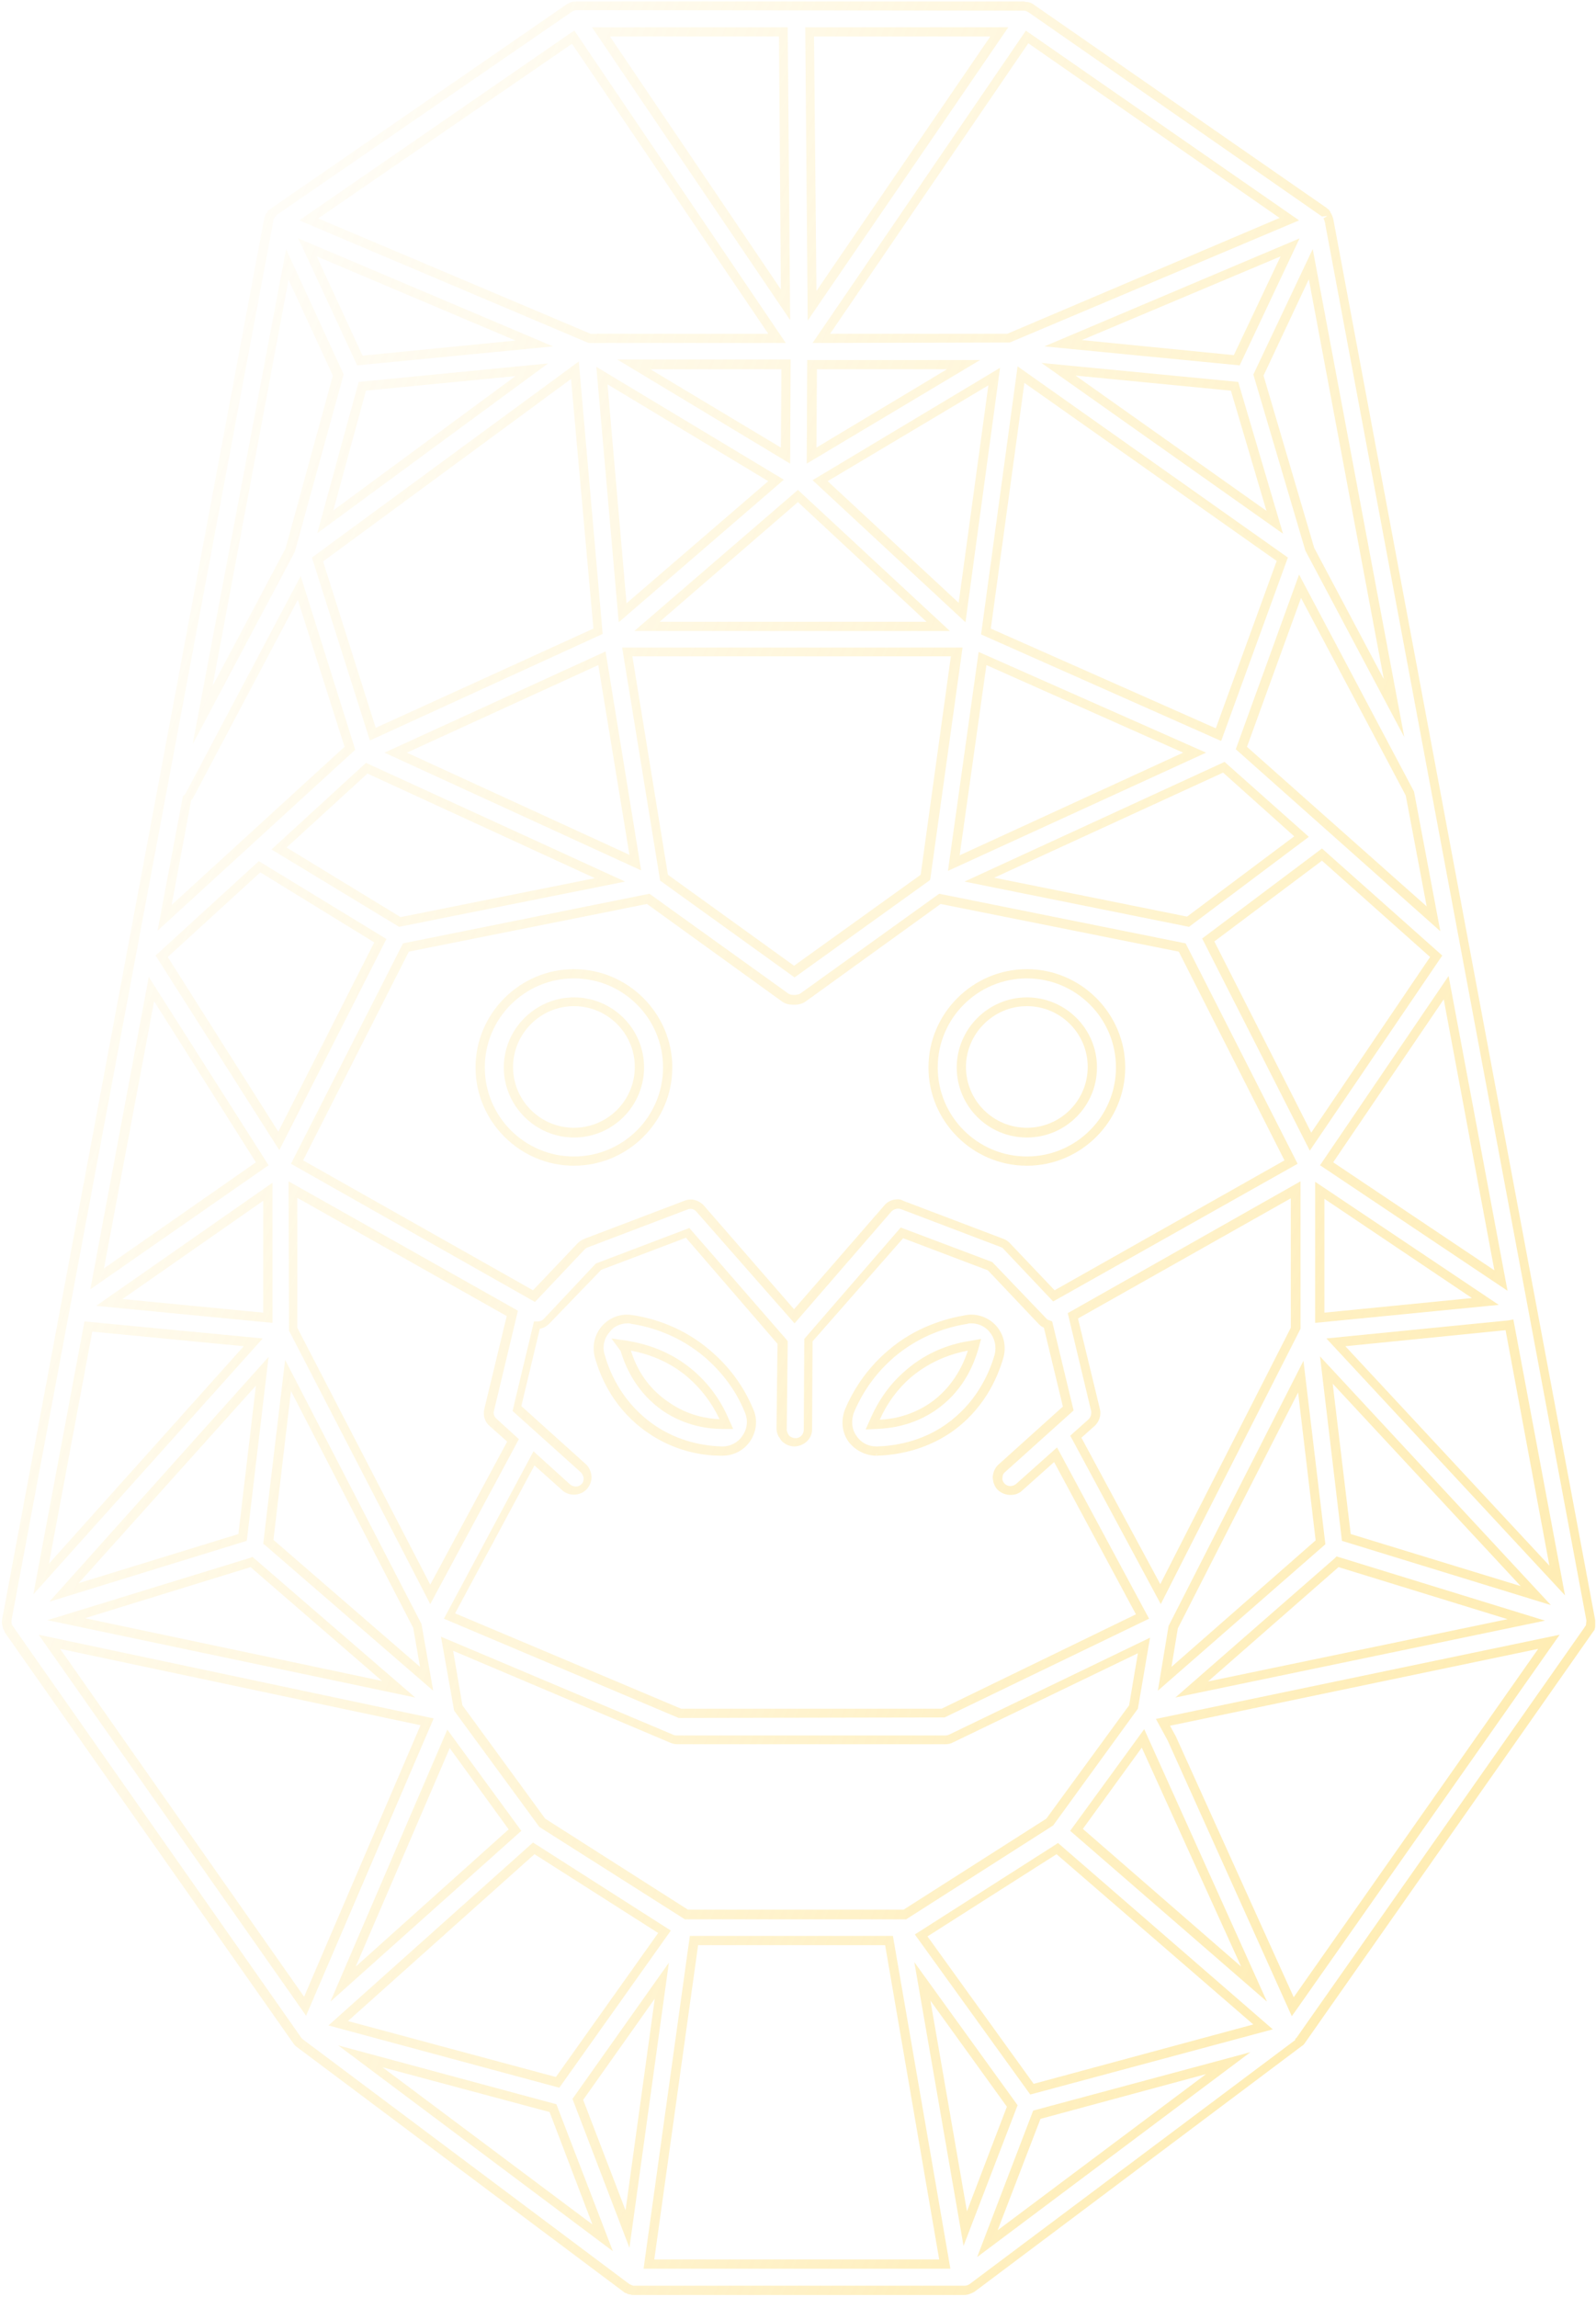 <svg width="462" height="665" viewBox="0 0 462 665" fill="none" xmlns="http://www.w3.org/2000/svg">
<g clip-path="url(#clip0_447_4150)">
<path d="M209.135 421.382C212.377 421.382 215.337 419.832 217.17 417.156C219.003 414.34 219.426 410.959 218.016 407.861C215.196 401.101 210.967 395.467 205.469 390.82C197.574 384.059 188.834 381.524 183.054 380.679C179.811 380.116 176.428 381.383 174.313 383.778C172.058 386.313 171.353 389.693 172.199 392.932C174.031 399.411 178.12 408.284 187.565 414.762C195.319 420.114 203.354 421.382 208.712 421.382H209.135ZM181.644 383.074C182.067 383.074 182.349 383.074 182.772 383.214C188.27 384.059 196.447 386.454 203.918 392.791C208.994 397.157 213.082 402.509 215.619 408.847C216.606 411.1 216.324 413.635 214.915 415.607C213.646 417.579 211.39 418.706 209.135 418.706H208.994C204.059 418.565 196.588 417.438 189.398 412.509C180.657 406.453 176.71 398.143 175.018 392.087C174.313 389.834 174.877 387.299 176.569 385.468C177.697 383.919 179.67 383.074 181.644 383.074ZM212.236 413.635L210.967 410.819C208.571 405.185 205.046 400.397 200.535 396.594C193.909 390.96 186.719 388.989 181.785 388.144L176.992 387.44L179.67 391.101C181.221 396.312 184.605 403.354 191.935 408.424C198.561 412.931 205.469 413.635 208.994 413.635H212.236ZM182.631 390.961C187.142 391.806 193.345 393.777 198.984 398.566C202.932 401.946 206.033 406.03 208.289 410.819C204.905 410.678 199.266 409.833 193.768 406.03C187.142 401.664 184.041 395.608 182.631 390.961Z" fill="url(#paint0_linear_447_4150)"/>
<path d="M253.683 421.382V420.818H253.824L253.683 421.382C259.181 421.241 267.358 419.973 275.111 414.762C284.557 408.284 288.645 399.27 290.478 392.932C291.324 389.693 290.619 386.313 288.363 383.778C286.249 381.383 282.865 380.116 279.623 380.679C273.843 381.665 265.102 384.059 257.207 390.82C251.709 395.467 247.48 401.242 244.66 407.861C243.392 410.959 243.674 414.48 245.506 417.156C247.339 419.691 250.441 421.382 253.683 421.382ZM281.173 383.074C283.147 383.074 285.121 383.919 286.39 385.468C287.94 387.299 288.504 389.693 287.94 392.087C286.249 398.002 282.301 406.453 273.561 412.509C266.371 417.438 258.758 418.565 253.824 418.706H253.683C251.286 418.706 249.172 417.579 247.903 415.607C246.493 413.635 246.352 411.1 247.198 408.847C249.877 402.509 253.824 397.157 258.899 392.791C266.371 386.454 274.548 384.059 280.046 383.214C280.328 383.074 280.751 383.074 281.173 383.074ZM250.581 413.776L253.683 413.635C258.053 413.495 264.538 412.509 270.741 408.284C278.354 403.073 281.596 395.89 283.147 390.679L283.993 387.58L280.891 388.144C275.957 388.848 268.768 390.96 262.283 396.594C257.771 400.397 254.247 405.326 251.85 410.96L250.581 413.776ZM280.187 390.961C278.636 395.608 275.534 401.805 269.19 406.171C263.974 409.692 258.617 410.819 254.67 410.96C256.784 406.171 259.886 401.946 263.833 398.566C269.613 393.777 275.675 391.806 280.187 390.961Z" fill="url(#paint1_linear_447_4150)"/>
<path d="M297.244 337.442C312.893 337.442 325.722 324.626 325.722 308.993C325.722 293.36 312.893 280.543 297.244 280.543C281.596 280.543 268.767 293.36 268.767 308.993C268.767 324.626 281.596 337.442 297.244 337.442ZM297.244 283.219C311.483 283.219 323.043 294.768 323.043 308.993C323.043 323.217 311.483 334.766 297.244 334.766C283.006 334.766 271.446 323.217 271.446 308.993C271.446 294.768 283.006 283.219 297.244 283.219ZM297.244 329.273C308.523 329.273 317.545 320.119 317.545 308.993C317.545 297.726 308.382 288.712 297.244 288.712C286.107 288.712 276.944 297.866 276.944 308.993C276.944 320.119 285.966 329.273 297.244 329.273ZM297.244 291.247C306.972 291.247 314.867 299.134 314.867 308.852C314.867 318.57 306.972 326.456 297.244 326.456C287.517 326.456 279.622 318.57 279.622 308.852C279.622 299.275 287.517 291.247 297.244 291.247Z" fill="url(#paint2_linear_447_4150)"/>
<path d="M166.136 337.442C181.785 337.442 194.614 324.626 194.614 308.993C194.614 293.36 181.785 280.543 166.136 280.543C150.488 280.543 137.659 293.36 137.659 308.993C137.659 324.626 150.488 337.442 166.136 337.442ZM166.136 283.219C180.375 283.219 191.935 294.768 191.935 308.993C191.935 323.217 180.375 334.766 166.136 334.766C151.898 334.766 140.338 323.217 140.338 308.993C140.338 294.768 151.898 283.219 166.136 283.219ZM166.136 329.273C177.414 329.273 186.437 320.119 186.437 308.993C186.437 297.726 177.274 288.712 166.136 288.712C154.999 288.712 145.836 297.866 145.836 308.993C145.836 320.119 154.999 329.273 166.136 329.273ZM166.136 291.247C175.864 291.247 183.758 299.134 183.758 308.852C183.758 318.57 175.864 326.456 166.136 326.456C156.409 326.456 148.514 318.57 148.514 308.852C148.514 299.275 156.409 291.247 166.136 291.247Z" fill="url(#paint3_linear_447_4150)"/>
<path d="M279.058 664.327C280.186 664.327 281.173 663.905 282.16 663.341L376.896 592.218C377.178 592.077 377.46 591.796 377.742 591.373L461.341 472.083C461.482 471.942 461.623 471.801 461.623 471.52L461.764 470.956V470.675C461.764 470.675 461.764 470.252 461.764 470.111C461.764 469.548 461.764 469.266 461.764 468.985L385.919 63.23L385.778 62.948C385.778 62.667 385.496 62.244 385.355 61.822C385.214 61.681 385.073 61.54 385.073 61.258C384.932 61.117 384.791 60.977 384.791 60.836L383.945 60.132L298.936 1.12C298.231 0.698 297.667 0.557 296.962 0.557L296.399 0.416H166.982C165.854 0.416 164.867 0.698 164.021 1.261L77.744 60.836C77.603 60.977 77.462 61.117 77.462 61.258C77.321 61.54 77.18 61.681 77.039 61.822C76.757 62.244 76.616 62.807 76.475 63.23L0.629 468.703C0.488 469.407 0.488 470.111 0.77 470.816V470.956L0.911 471.52L1.193 471.942C1.193 472.083 1.334 472.365 1.475 472.647L84.933 591.514C85.215 591.936 85.638 592.359 86.061 592.641L180.798 663.623C180.798 663.623 180.939 663.764 181.221 663.764C181.643 664.045 182.066 664.186 182.489 664.186L182.912 664.327C183.194 664.327 183.335 664.327 183.617 664.327H279.058ZM374.923 590.528L280.609 661.229C280.186 661.51 279.622 661.651 279.199 661.651H183.617C183.476 661.651 183.335 661.651 183.335 661.651C183.053 661.51 182.771 661.51 182.63 661.37L182.066 661.088L87.753 590.387C87.612 590.246 87.33 590.106 87.189 589.824L3.59 470.534C3.59 470.393 3.449 470.393 3.449 470.252C3.308 469.83 3.308 469.407 3.308 469.126L79.153 63.793C79.294 63.512 79.294 63.23 79.435 63.089L80.281 62.103L165.572 3.374C165.995 3.092 166.418 2.951 166.982 2.951L296.539 3.092C296.821 3.092 297.103 3.233 297.385 3.374L297.667 3.515L382.676 62.667L384.227 62.526L383.099 63.23C383.24 63.512 383.381 63.653 383.381 63.934L383.522 64.357L459.227 469.126L459.086 470.393C459.086 470.534 458.945 470.675 458.804 470.816L458.663 471.097L375.345 589.824C375.204 589.965 375.064 590.106 374.923 590.246V590.528ZM186.296 656.722H275.111L258.476 560.389H199.689L186.296 656.722ZM271.869 654.046H189.397L202.085 563.065H256.22L271.869 654.046ZM282.865 653.342L361.953 594.049L299.077 610.95L282.865 653.342ZM349.124 600.387L288.786 645.596L301.192 613.344L349.124 600.387ZM177.414 651.652L161.061 609.119L97.903 592.077L177.414 651.652ZM159.087 611.372L171.493 643.906L110.732 598.415L159.087 611.372ZM182.207 650.666L193.626 568.135L165.713 607.569L182.207 650.666ZM189.538 578.557L181.08 639.821L168.815 607.851L189.538 578.557ZM278.917 650.103L294.566 609.4L264.679 567.994L278.917 650.103ZM291.464 609.823L279.904 640.103L269.331 579.12L291.464 609.823ZM298.231 606.302L368.438 587.43L306.267 533.489L305.421 534.052L264.82 559.966L298.231 606.302ZM362.799 586.021L299.218 603.203L268.485 560.529L305.844 536.728L362.799 586.021ZM161.907 604.33L194.19 558.839L154.294 533.348L95.084 586.303L161.907 604.33ZM190.525 559.544L160.92 601.232L100.723 585.035L154.717 536.728L190.525 559.544ZM373.936 583.627L375.345 581.655L451.473 473.21L334.603 497.575L337.987 503.772L373.936 583.627ZM445.27 477.294L374.5 578.134L340.383 502.645L338.692 499.547L445.27 477.294ZM88.599 583.486L125.535 497.434L11.203 473.21L88.599 583.486ZM121.728 499.406L88.035 577.993L17.406 477.294L121.728 499.406ZM366.746 579.402L331.22 500.532L309.791 529.968L366.746 579.402ZM330.515 505.884L359.274 569.261L313.457 529.404L330.515 505.884ZM95.648 579.402L150.911 529.968L129.482 500.673L95.648 579.402ZM147.245 529.545L102.979 569.261L130.187 506.025L147.245 529.545ZM198.279 555.6H262.282L304.857 528.418L329.387 494.617L332.911 474.055L274.829 502.082C274.547 502.222 274.124 502.363 273.701 502.363H196.023C195.741 502.363 195.318 502.363 195.036 502.223L127.649 473.773L131.456 495.181L156.127 528.841L198.279 555.6ZM261.577 552.783H199.125L157.818 526.447L133.852 493.631L131.174 477.858L194.049 504.476C194.754 504.758 195.318 504.898 196.023 504.898H273.701C274.406 504.898 275.252 504.758 275.957 504.335L329.387 478.562L326.849 493.631L302.883 526.447L261.577 552.783ZM196.446 497.293L273.419 497.152L332.63 468.562L305.985 418.987L294.143 429.55C293.156 430.395 291.605 430.395 290.759 429.409C290.337 428.987 290.055 428.283 290.196 427.719C290.196 427.015 290.477 426.452 291.041 426.029L310.778 408.284L304.575 382.51L303.87 382.228C303.447 382.088 303.024 381.947 302.883 381.665L287.235 365.328L260.731 355.328L232.818 387.58L232.677 413.776C232.677 415.185 231.69 416.311 230.28 416.311C229.576 416.311 229.012 416.03 228.448 415.607C228.307 415.466 228.307 415.325 228.166 415.185L228.025 414.903C227.884 414.48 227.743 414.199 227.743 413.917L228.025 388.284L227.743 387.862L199.548 355.469L172.48 365.75L157.396 381.806C156.973 382.228 156.409 382.51 155.704 382.51H154.576L148.373 408.424L168.11 426.17C168.533 426.592 168.815 427.156 168.956 427.86C168.956 428.564 168.815 429.128 168.392 429.55C167.546 430.536 165.995 430.536 165.008 429.691L154.435 420.114L128.495 468.562L196.446 497.293ZM272.573 494.617H197.151L131.738 467.013L154.717 424.198L162.753 431.381C164.726 433.212 168.11 433.071 169.942 430.958C170.788 429.973 171.352 428.564 171.211 427.297C171.07 425.888 170.506 424.621 169.52 423.776L150.911 407.016L156.268 384.623C157.255 384.482 158.241 383.918 158.946 383.214L174.031 367.581L198.561 358.286L225.064 388.989L224.782 413.494C224.782 414.199 224.923 414.903 225.346 415.748L225.628 416.17C225.91 416.593 226.051 416.875 226.333 417.156C227.32 418.142 228.589 418.706 229.999 418.706C232.959 418.565 235.215 416.311 235.074 413.494L235.215 388.284L261.436 358.427L285.966 367.722L300.769 383.355C301.192 383.778 301.615 384.059 302.179 384.341L307.677 407.157L289.068 423.916C288.081 424.762 287.517 426.029 287.376 427.437C287.376 428.846 287.799 430.113 288.645 431.099C290.478 433.071 293.861 433.353 295.835 431.522L305.139 423.212L328.823 467.295L272.573 494.617ZM340.242 491.378L447.244 469.126L386.906 450.535L386.342 451.098L340.242 491.378ZM436.388 468.703L349.688 486.73L387.469 453.633L436.388 468.703ZM120.178 491.378L73.091 450.676L72.387 450.957L13.74 468.985L120.178 491.378ZM72.528 453.633L110.591 486.589L24.596 468.421L72.528 453.633ZM125.394 489.406L122.01 470.111L82.537 393.636L76.193 446.873L76.757 447.296L125.394 489.406ZM119.614 471.238L121.587 482.505L79.153 445.746L84.229 402.65L119.614 471.238ZM335.167 489.406L383.663 447.014L377.319 393.918L338.269 470.675L335.167 489.406ZM380.844 445.887L339.114 482.505L340.947 471.379L375.768 403.072L380.844 445.887ZM448.935 464.619L382.112 392.65L388.456 446.028L448.935 464.619ZM385.778 400.537L440.195 459.126L390.994 444.056L385.778 400.537ZM124.548 464.337L150.206 416.593L143.721 410.678C143.016 410.114 142.734 409.129 143.016 408.284L149.924 379.412L83.524 341.949L83.665 385.186L124.548 464.337ZM146.822 417.297L124.548 458.704L86.061 384.341V346.737L146.681 380.961L140.196 407.861C139.773 409.692 140.337 411.664 141.747 412.79L146.822 417.297ZM336.013 464.337L376.473 384.623V341.949L309.086 380.116L315.853 408.424C315.994 409.269 315.712 410.255 315.148 410.819L309.791 415.607L310.355 416.593L336.013 464.337ZM373.654 384.341L335.872 458.563L313.034 416.17L316.84 412.79C318.25 411.523 318.814 409.551 318.391 407.861L312.047 381.665L373.654 346.878V384.341ZM14.304 463.633L71.4 446.028L71.541 445.183L77.744 392.791L14.304 463.633ZM69.003 444.056L22.763 458.281L74.078 401.101L69.003 444.056ZM453.024 461.802L438.08 381.947L436.529 382.228L383.945 387.439L453.024 461.802ZM435.824 385.045L448.512 453.211L389.443 389.693L435.824 385.045ZM9.652 461.52L76.052 387.439L24.454 382.51L9.652 461.52ZM70.554 389.693L14.163 452.647L26.71 385.468L70.554 389.693ZM229.999 383.073L258.053 350.681C258.758 349.976 259.745 349.695 260.731 349.976L289.632 360.962C289.914 361.103 290.337 361.244 290.478 361.525L304.857 376.736L375.627 336.879L343.203 273.079L271.869 258.713L231.69 287.585C231.267 287.867 230.844 287.867 230.28 288.008H229.858C229.012 288.008 228.589 287.867 228.166 287.585L187.987 258.713L116.653 273.079L84.229 336.879L154.858 376.877L169.238 361.666C169.52 361.384 169.801 361.244 170.083 361.103L198.984 350.117C199.97 349.695 200.957 349.976 201.662 350.822L229.999 383.073ZM259.886 347.16C258.476 347.16 256.925 347.723 255.938 348.991L229.858 378.989L203.777 348.991C202.367 347.441 200.111 346.737 198.138 347.582L169.238 358.568C168.533 358.849 167.828 359.272 167.264 359.835L154.294 373.496L87.753 335.893L118.345 275.473L187.283 261.671L226.474 289.979C227.32 290.543 228.307 290.824 229.435 290.824H230.28C231.126 290.824 232.254 290.543 233.1 289.979L272.292 261.671L341.229 275.473L371.821 335.893L305.28 373.496L292.31 359.835C291.746 359.272 291.182 358.849 290.337 358.568L261.436 347.582C261.013 347.301 260.449 347.16 259.886 347.16ZM380.703 382.933L433.851 377.722L380.703 342.09V382.933ZM426.097 375.75L383.381 379.975V347.019L426.097 375.75ZM78.871 382.933V342.371L27.838 378.003L78.871 382.933ZM76.193 347.582V379.975L35.451 376.032L76.193 347.582ZM436.388 373.637L419.33 282.515L382.112 337.301L436.388 373.637ZM417.92 289.275L432.582 367.722L385.919 336.456L417.92 289.275ZM26.146 373.215L77.744 337.301L43.063 282.797L26.146 373.215ZM74.078 336.456L30.094 367.159L44.614 289.839L74.078 336.456ZM379.152 333.076L417.497 276.6L382.676 245.615L347.996 271.671L379.152 333.076ZM413.973 277.022L379.575 327.865L351.52 272.516L382.676 249.136L413.973 277.022ZM80.845 332.935L111.86 271.811L74.924 249.277L45.037 276.6L80.845 332.935ZM108.336 272.797L80.563 327.583L48.562 277.022L75.347 252.517L108.336 272.797ZM229.999 282.938L269.19 254.77L269.331 254.207L278.635 187.449H180.093L191.089 254.911L229.999 282.938ZM266.511 253.221L229.858 279.557L193.345 253.221L183.053 189.984H275.252L266.511 253.221ZM416.934 269.558L409.321 229.137L376.05 166.324L357.723 216.884L416.934 269.558ZM406.924 230.264L412.986 262.375L360.966 216.18L376.614 173.084L406.924 230.264ZM45.601 269.417L102.838 217.025L87.048 166.746L53.637 229.842L52.932 230.546L45.601 269.417ZM99.736 216.18L49.689 261.953L55.328 231.673C55.61 231.391 55.751 231.25 55.892 230.968L86.202 173.647L99.736 216.18ZM115.525 268.29L180.939 255.192L105.939 220.828L78.59 245.897L115.525 268.29ZM172.198 254.207L115.948 265.474L82.96 245.334L106.362 223.926L172.198 254.207ZM344.19 268.29L378.87 242.235L354.481 220.546L279.199 255.192L344.19 268.29ZM374.641 242.094L343.626 265.333L287.799 254.066L354.058 223.645L374.641 242.094ZM274.406 252.094L349.124 217.87L283.288 188.717L274.406 252.094ZM342.498 217.87L277.79 247.587L285.543 192.519L342.498 217.87ZM185.591 251.953L175.3 188.576L111.296 217.87L185.591 251.953ZM173.185 192.519L182.207 247.446L117.781 217.87L173.185 192.519ZM55.751 215.476L85.356 159.704L99.454 108.439L99.313 108.017L82.819 72.103L55.751 215.476ZM96.353 108.721L82.678 158.718L61.531 198.576L83.524 80.976L96.353 108.721ZM353.494 214.49L372.808 161.394L294.566 106.045L283.993 183.647L353.494 214.49ZM369.565 162.38L351.943 210.828L286.812 181.957L296.539 110.833L369.565 162.38ZM107.067 214.349L174.454 183.506L167.546 104.636L90.291 161.394L107.067 214.349ZM171.775 181.957L108.759 210.688L93.533 162.521L165.29 109.707L171.775 181.957ZM406.501 213.364L379.998 72.103L362.799 108.439L362.94 108.862L377.883 159.423L406.501 213.364ZM378.87 80.835L400.58 196.604L380.421 158.577L365.759 108.721L378.87 80.835ZM183.617 182.661H274.97L230.985 141.818L183.617 182.661ZM268.203 179.985H190.948L230.985 145.339L268.203 179.985ZM179.106 180.126L226.897 138.86L172.621 106.186L179.106 180.126ZM222.386 139.283L181.362 174.633L175.863 111.256L222.386 139.283ZM279.481 180.126L289.491 106.467L235.215 139.001L279.481 180.126ZM286.107 111.538L277.508 174.492L239.585 139.283L286.107 111.538ZM371.398 154.493L358.428 110.552L301.474 105.059L371.398 154.493ZM356.314 113.087L366.605 147.874L311.342 108.721L356.314 113.087ZM91.841 154.352L158.664 105.2L103.824 110.552L91.841 154.352ZM149.219 108.862L96.494 147.733L105.939 113.087L149.219 108.862ZM228.73 134.212L228.871 104.073H178.683L228.73 134.212ZM226.192 106.89L226.051 129.565L188.269 106.89H226.192ZM233.523 134.212L283.711 104.214H233.664L233.523 134.212ZM274.124 106.89L236.342 129.565L236.483 106.89H274.124ZM358.851 105.763L376.191 69.004L302.32 100.27L358.851 105.763ZM370.693 74.215L357.159 102.806L313.175 98.44L370.693 74.215ZM103.401 105.763L160.074 100.27L86.343 69.004L103.401 105.763ZM149.219 98.58L104.952 102.946L91.7 74.215L149.219 98.58ZM170.365 99.285H227.461L166.277 8.867L165.149 9.571L86.625 63.793L170.365 99.285ZM222.386 96.609H170.929L92.123 63.23L165.572 12.669L222.386 96.609ZM235.215 99.285L292.31 99.144L376.05 63.793L296.962 8.867L235.215 99.285ZM291.605 96.609H240.29L297.667 12.528L370.411 63.089L291.605 96.609ZM233.805 92.806L291.887 7.881H233.1L233.805 92.806ZM286.671 10.557L236.342 84.215L235.638 10.557H286.671ZM228.73 92.665L228.025 7.881H171.352L228.73 92.665ZM225.487 10.557L226.051 83.792L176.568 10.557H225.487Z" fill="url(#paint4_linear_447_4150)"/>
<g filter="url(#filter0_bf_447_4150)">
<rect width="456.636" height="522.438" transform="matrix(0.783 0.622 -0.622 0.783 333.999 133.615)" fill="url(#paint5_linear_447_4150)" fill-opacity="0.07"/>
</g>
</g>
<defs>
<filter id="filter0_bf_447_4150" x="5.923" y="130.472" width="688.916" height="699.229" filterUnits="userSpaceOnUse" color-interpolation-filters="sRGB">
<feFlood flood-opacity="0" result="BackgroundImageFix"/>
<feGaussianBlur in="BackgroundImage" stdDeviation="0.393"/>
<feComposite in2="SourceAlpha" operator="in" result="effect1_backgroundBlur_447_4150"/>
<feBlend mode="normal" in="SourceGraphic" in2="effect1_backgroundBlur_447_4150" result="shape"/>
<feGaussianBlur stdDeviation="1.571" result="effect2_foregroundBlur_447_4150"/>
</filter>
<linearGradient id="paint0_linear_447_4150" x1="-192.107" y1="126.5" x2="1097.24" y2="663.798" gradientUnits="userSpaceOnUse">
<stop offset="0.152" stop-color="#FFE696" stop-opacity="0.06"/>
<stop offset="0.674" stop-color="#FFE696"/>
</linearGradient>
<linearGradient id="paint1_linear_447_4150" x1="-192.107" y1="126.5" x2="1097.24" y2="663.798" gradientUnits="userSpaceOnUse">
<stop offset="0.152" stop-color="#FFE696" stop-opacity="0.06"/>
<stop offset="0.674" stop-color="#FFE696"/>
</linearGradient>
<linearGradient id="paint2_linear_447_4150" x1="-192.107" y1="126.5" x2="1097.24" y2="663.798" gradientUnits="userSpaceOnUse">
<stop offset="0.152" stop-color="#FFE696" stop-opacity="0.06"/>
<stop offset="0.674" stop-color="#FFE696"/>
</linearGradient>
<linearGradient id="paint3_linear_447_4150" x1="-192.107" y1="126.5" x2="1097.24" y2="663.798" gradientUnits="userSpaceOnUse">
<stop offset="0.152" stop-color="#FFE696" stop-opacity="0.06"/>
<stop offset="0.674" stop-color="#FFE696"/>
</linearGradient>
<linearGradient id="paint4_linear_447_4150" x1="-192.107" y1="126.5" x2="1097.24" y2="663.798" gradientUnits="userSpaceOnUse">
<stop offset="0.152" stop-color="#FFE696" stop-opacity="0.06"/>
<stop offset="0.674" stop-color="#FFE696"/>
</linearGradient>
<linearGradient id="paint5_linear_447_4150" x1="360.068" y1="314.099" x2="-144.087" y2="239.534" gradientUnits="userSpaceOnUse">
<stop stop-color="white" stop-opacity="0"/>
<stop offset="1" stop-color="white"/>
</linearGradient>
<clipPath id="clip0_447_4150">
<rect width="462" height="664.714" fill="white" transform="matrix(-1 0 0 1 462 0)"/>
</clipPath>
</defs>
</svg>
